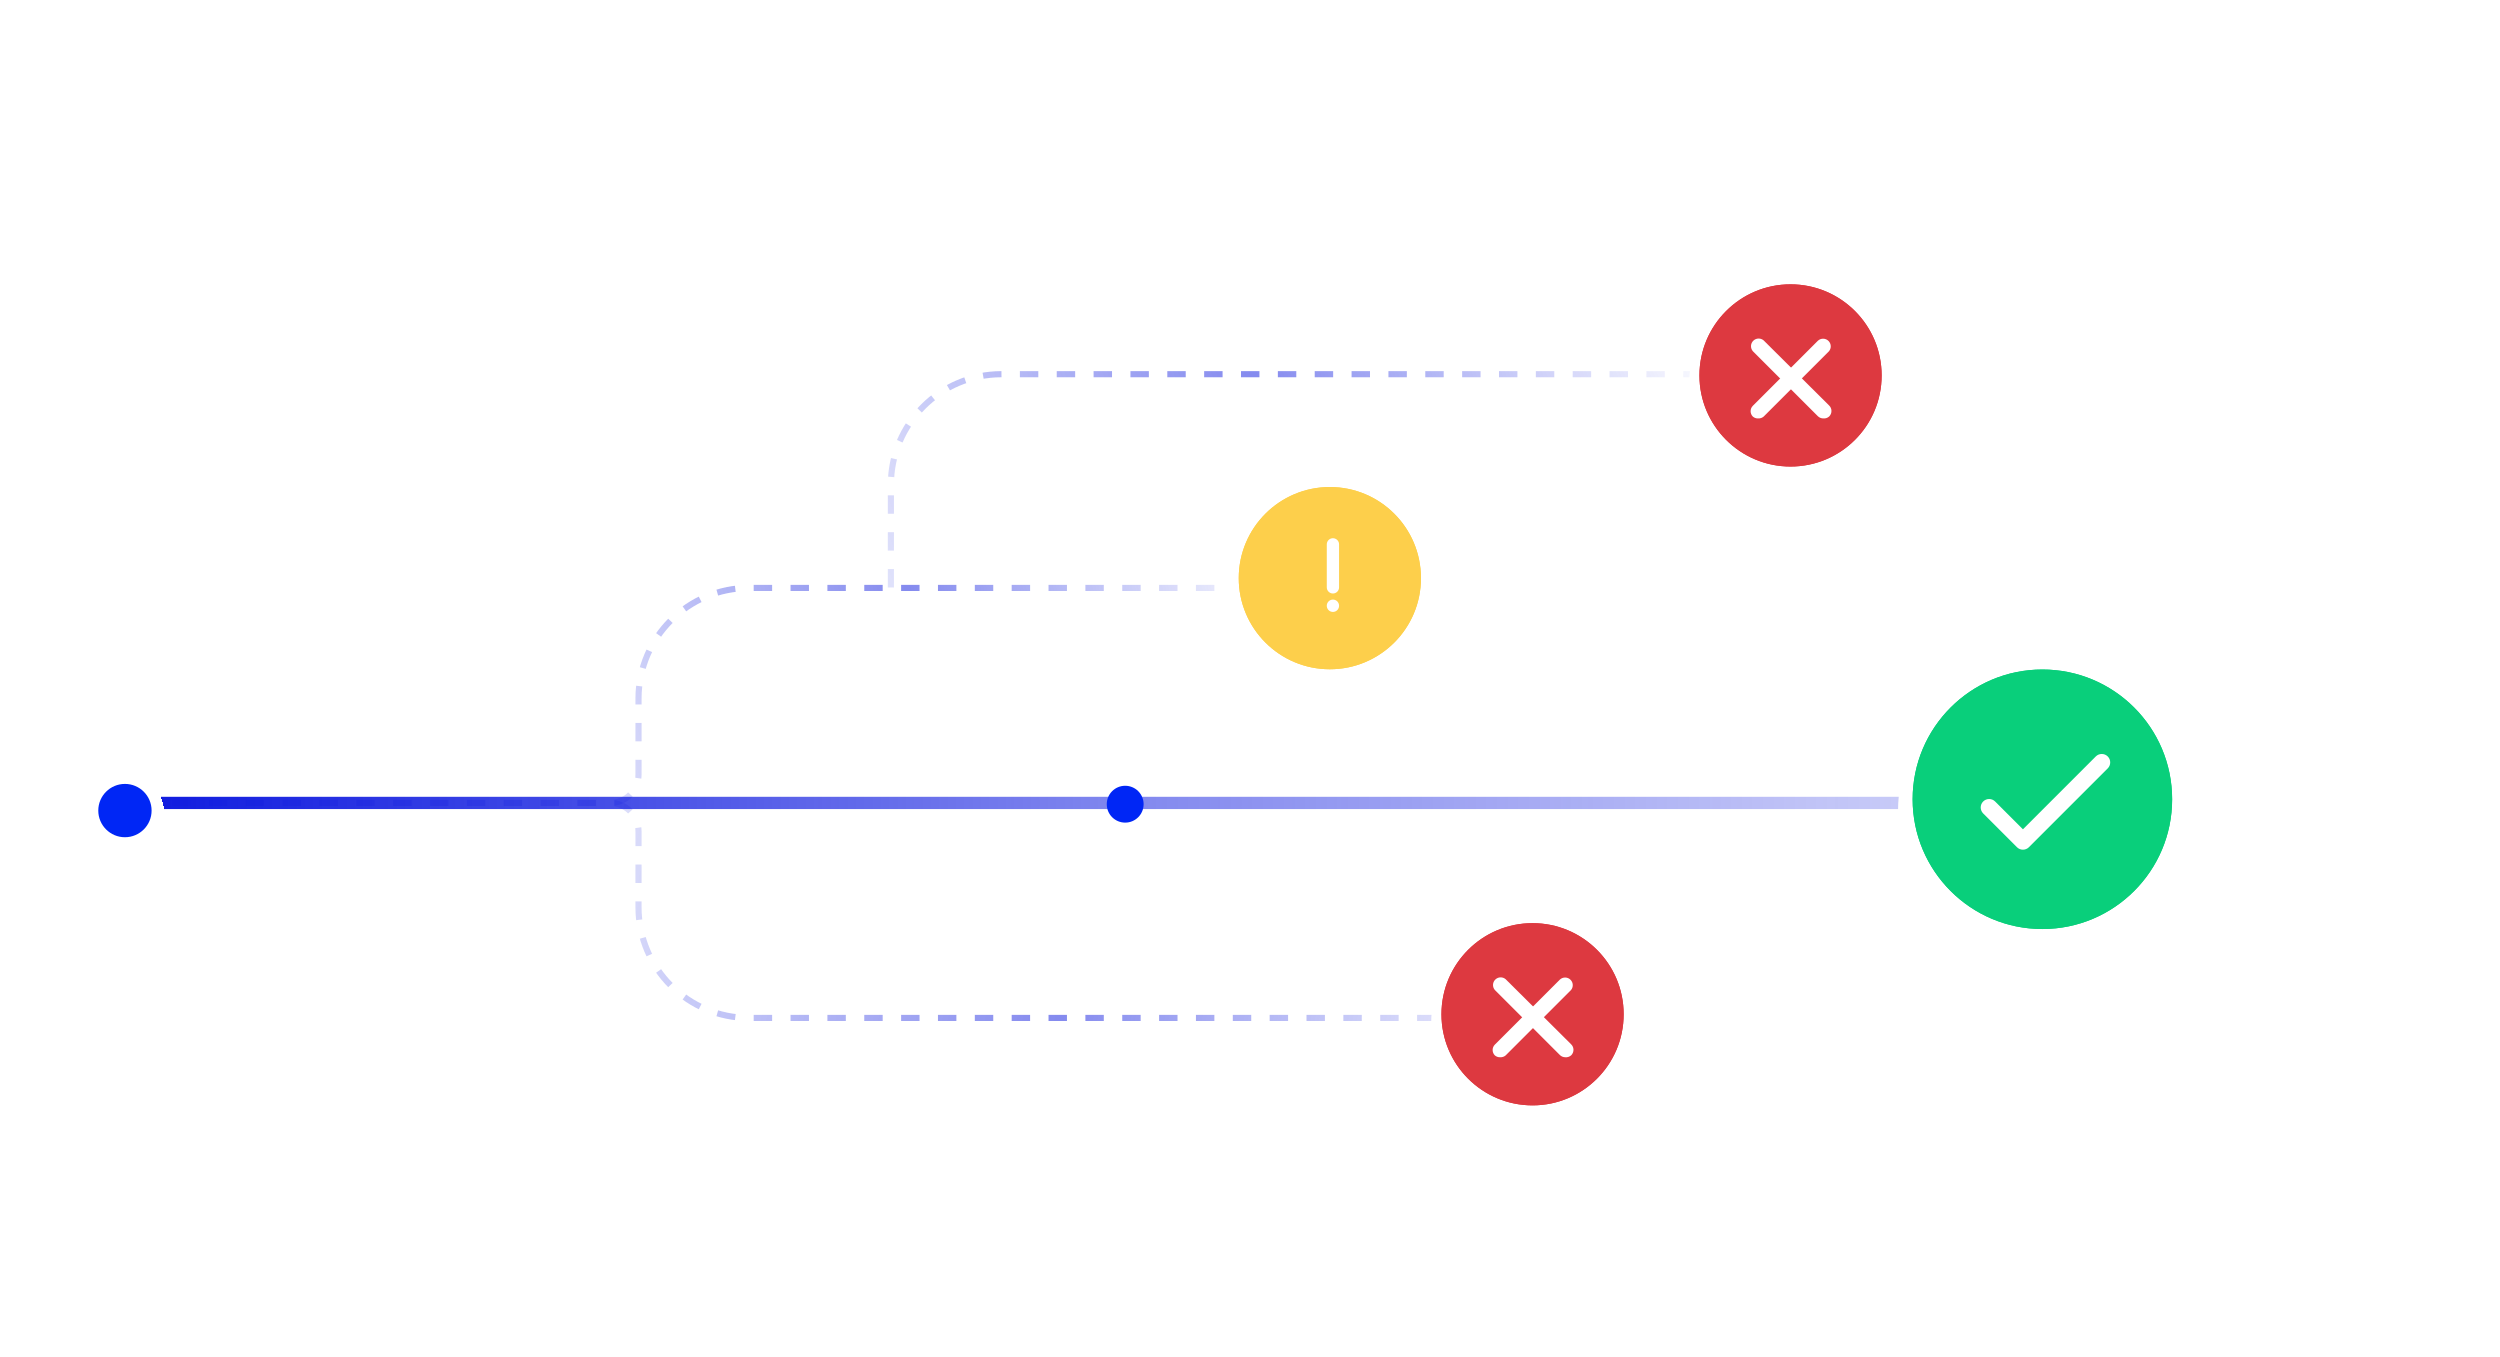 <svg width="407" height="221" viewBox="0 0 407 221" fill="none" xmlns="http://www.w3.org/2000/svg">
<g clip-path="url(#clip0_552_30013)">
<g clip-path="url(#clip1_552_30013)">
<path d="M301.036 60.919L163.036 60.919C153.094 60.919 145.036 68.978 145.036 78.919C145.036 82.663 145.036 86.575 145.036 91.32L145.036 95.919" stroke="url(#paint0_linear_552_30013)" stroke-dasharray="3 3"/>
<path d="M22 130.72L99.35 130.72C101.89 130.72 103.949 128.661 103.949 126.121V126.121L103.949 113.72C103.949 103.779 112.008 95.72 121.949 95.72L211.949 95.72" stroke="url(#paint1_linear_552_30013)" stroke-dasharray="3 3"/>
<path d="M22 130.72L99.35 130.72C101.89 130.72 103.949 132.78 103.949 135.32V135.32L103.949 147.72C103.949 157.662 112.008 165.72 121.949 165.72L243.949 165.72" stroke="url(#paint2_linear_552_30013)" stroke-dasharray="3 3"/>
<g filter="url(#filter0_d_552_30013)">
<circle cx="216.5" cy="94.121" r="16.5" fill="white"/>
</g>
<g filter="url(#filter1_i_552_30013)">
<circle cx="216.5" cy="94.121" r="14.833" fill="#FDCF4B"/>
</g>
<circle cx="216.5" cy="94.121" r="14.167" stroke="#FDCF4B" stroke-width="1.333"/>
<path d="M217 98.611V98.621M217 88.621V95.621" stroke="white" stroke-width="2" stroke-linecap="round" stroke-linejoin="round"/>
<g filter="url(#filter2_d_552_30013)">
<circle cx="291.5" cy="61.121" r="16.5" fill="white"/>
</g>
<g filter="url(#filter3_i_552_30013)">
<circle cx="291.5" cy="61.121" r="14.833" fill="#DD3940"/>
</g>
<circle cx="291.5" cy="61.121" r="14.167" stroke="#DD3940" stroke-width="1.333"/>
<path d="M286.248 68.12C285.925 68.139 285.608 68.031 285.363 67.821C284.879 67.334 284.879 66.549 285.363 66.063L295.948 55.477C296.45 55.007 297.239 55.033 297.71 55.536C298.135 55.991 298.16 56.69 297.768 57.173L287.12 67.821C286.879 68.028 286.566 68.135 286.248 68.12Z" fill="white"/>
<path d="M296.82 68.12C296.493 68.118 296.18 67.989 295.947 67.758L285.362 57.173C284.914 56.65 284.975 55.863 285.498 55.415C285.965 55.015 286.654 55.015 287.12 55.415L297.768 66C298.27 66.471 298.296 67.26 297.826 67.762C297.807 67.782 297.788 67.802 297.768 67.82C297.507 68.047 297.164 68.156 296.82 68.12Z" fill="white"/>
<g filter="url(#filter4_d_552_30013)">
<circle cx="249.5" cy="165.121" r="16.5" fill="white"/>
</g>
<g filter="url(#filter5_i_552_30013)">
<circle cx="249.5" cy="165.121" r="14.833" fill="#DD3940"/>
</g>
<circle cx="249.5" cy="165.121" r="14.167" stroke="#DD3940" stroke-width="1.333"/>
<path d="M244.248 172.12C243.925 172.139 243.608 172.031 243.363 171.821C242.879 171.334 242.879 170.549 243.363 170.063L253.948 159.478C254.45 159.007 255.239 159.033 255.71 159.536C256.135 159.991 256.16 160.69 255.768 161.173L245.12 171.821C244.879 172.028 244.566 172.135 244.248 172.12Z" fill="white"/>
<path d="M254.82 172.12C254.493 172.118 254.18 171.988 253.947 171.758L243.362 161.173C242.914 160.65 242.975 159.863 243.498 159.415C243.965 159.015 244.654 159.015 245.12 159.415L255.768 170C256.27 170.471 256.296 171.26 255.826 171.762C255.807 171.782 255.788 171.802 255.768 171.82C255.507 172.047 255.164 172.156 254.82 172.12Z" fill="white"/>
<path d="M22 129.72C21.448 129.72 21 130.168 21 130.72C21 131.273 21.448 131.72 22 131.72L22 129.72ZM103.95 130.721L103.95 131.721L103.95 130.721ZM22 131.72L103.95 131.721L103.95 129.721L22 129.72L22 131.72ZM103.95 131.721L342.5 131.72L342.5 129.72L103.95 129.721L103.95 131.721Z" fill="url(#paint3_linear_552_30013)"/>
<circle cx="183.18" cy="130.923" r="3" fill="#0026F5"/>
<g filter="url(#filter6_d_552_30013)">
<circle cx="332.5" cy="130.121" r="23.5" fill="white"/>
</g>
<g filter="url(#filter7_i_552_30013)">
<circle cx="332.5" cy="130.121" r="21.126" fill="#09CF7B"/>
</g>
<circle cx="332.5" cy="130.121" r="20.177" stroke="#09CF7B" stroke-width="1.899"/>
<path fill-rule="evenodd" clip-rule="evenodd" d="M343.139 123.149C343.676 123.686 343.676 124.556 343.139 125.093L330.305 137.927C329.768 138.464 328.898 138.464 328.361 137.927L322.861 132.427C322.324 131.89 322.324 131.019 322.861 130.482C323.398 129.945 324.268 129.945 324.805 130.482L329.333 135.01L341.194 123.149C341.731 122.612 342.602 122.612 343.139 123.149Z" fill="white"/>
<g filter="url(#filter8_d_552_30013)">
<rect x="15" y="123.621" width="12.68" height="12.68" rx="6.34" fill="white" shape-rendering="crispEdges"/>
<rect x="15.5" y="124.121" width="11.68" height="11.68" rx="5.84" stroke="white" stroke-opacity="0.1" shape-rendering="crispEdges"/>
<circle cx="21.34" cy="129.961" r="4.34" fill="#0026F5"/>
</g>
</g>
</g>
<defs>
<filter id="filter0_d_552_30013" x="190.667" y="69.621" width="51.667" height="51.667" filterUnits="userSpaceOnUse" color-interpolation-filters="sRGB">
<feFlood flood-opacity="0" result="BackgroundImageFix"/>
<feColorMatrix in="SourceAlpha" type="matrix" values="0 0 0 0 0 0 0 0 0 0 0 0 0 0 0 0 0 0 127 0" result="hardAlpha"/>
<feOffset dy="1.333"/>
<feGaussianBlur stdDeviation="4.667"/>
<feComposite in2="hardAlpha" operator="out"/>
<feColorMatrix type="matrix" values="0 0 0 0 0.02 0 0 0 0 0.071 0 0 0 0 0.376 0 0 0 0.1 0"/>
<feBlend mode="normal" in2="BackgroundImageFix" result="effect1_dropShadow_552_30013"/>
<feBlend mode="normal" in="SourceGraphic" in2="effect1_dropShadow_552_30013" result="shape"/>
</filter>
<filter id="filter1_i_552_30013" x="201.667" y="79.288" width="29.667" height="29.667" filterUnits="userSpaceOnUse" color-interpolation-filters="sRGB">
<feFlood flood-opacity="0" result="BackgroundImageFix"/>
<feBlend mode="normal" in="SourceGraphic" in2="BackgroundImageFix" result="shape"/>
<feColorMatrix in="SourceAlpha" type="matrix" values="0 0 0 0 0 0 0 0 0 0 0 0 0 0 0 0 0 0 127 0" result="hardAlpha"/>
<feOffset/>
<feGaussianBlur stdDeviation="3.333"/>
<feComposite in2="hardAlpha" operator="arithmetic" k2="-1" k3="1"/>
<feColorMatrix type="matrix" values="0 0 0 0 0 0 0 0 0 0 0 0 0 0 0 0 0 0 0.25 0"/>
<feBlend mode="normal" in2="shape" result="effect1_innerShadow_552_30013"/>
</filter>
<filter id="filter2_d_552_30013" x="265.667" y="36.621" width="51.667" height="51.667" filterUnits="userSpaceOnUse" color-interpolation-filters="sRGB">
<feFlood flood-opacity="0" result="BackgroundImageFix"/>
<feColorMatrix in="SourceAlpha" type="matrix" values="0 0 0 0 0 0 0 0 0 0 0 0 0 0 0 0 0 0 127 0" result="hardAlpha"/>
<feOffset dy="1.333"/>
<feGaussianBlur stdDeviation="4.667"/>
<feComposite in2="hardAlpha" operator="out"/>
<feColorMatrix type="matrix" values="0 0 0 0 0.02 0 0 0 0 0.071 0 0 0 0 0.376 0 0 0 0.1 0"/>
<feBlend mode="normal" in2="BackgroundImageFix" result="effect1_dropShadow_552_30013"/>
<feBlend mode="normal" in="SourceGraphic" in2="effect1_dropShadow_552_30013" result="shape"/>
</filter>
<filter id="filter3_i_552_30013" x="276.667" y="46.288" width="29.667" height="29.667" filterUnits="userSpaceOnUse" color-interpolation-filters="sRGB">
<feFlood flood-opacity="0" result="BackgroundImageFix"/>
<feBlend mode="normal" in="SourceGraphic" in2="BackgroundImageFix" result="shape"/>
<feColorMatrix in="SourceAlpha" type="matrix" values="0 0 0 0 0 0 0 0 0 0 0 0 0 0 0 0 0 0 127 0" result="hardAlpha"/>
<feOffset/>
<feGaussianBlur stdDeviation="3.333"/>
<feComposite in2="hardAlpha" operator="arithmetic" k2="-1" k3="1"/>
<feColorMatrix type="matrix" values="0 0 0 0 0 0 0 0 0 0 0 0 0 0 0 0 0 0 0.25 0"/>
<feBlend mode="normal" in2="shape" result="effect1_innerShadow_552_30013"/>
</filter>
<filter id="filter4_d_552_30013" x="223.667" y="140.621" width="51.667" height="51.667" filterUnits="userSpaceOnUse" color-interpolation-filters="sRGB">
<feFlood flood-opacity="0" result="BackgroundImageFix"/>
<feColorMatrix in="SourceAlpha" type="matrix" values="0 0 0 0 0 0 0 0 0 0 0 0 0 0 0 0 0 0 127 0" result="hardAlpha"/>
<feOffset dy="1.333"/>
<feGaussianBlur stdDeviation="4.667"/>
<feComposite in2="hardAlpha" operator="out"/>
<feColorMatrix type="matrix" values="0 0 0 0 0.02 0 0 0 0 0.071 0 0 0 0 0.376 0 0 0 0.1 0"/>
<feBlend mode="normal" in2="BackgroundImageFix" result="effect1_dropShadow_552_30013"/>
<feBlend mode="normal" in="SourceGraphic" in2="effect1_dropShadow_552_30013" result="shape"/>
</filter>
<filter id="filter5_i_552_30013" x="234.667" y="150.288" width="29.667" height="29.667" filterUnits="userSpaceOnUse" color-interpolation-filters="sRGB">
<feFlood flood-opacity="0" result="BackgroundImageFix"/>
<feBlend mode="normal" in="SourceGraphic" in2="BackgroundImageFix" result="shape"/>
<feColorMatrix in="SourceAlpha" type="matrix" values="0 0 0 0 0 0 0 0 0 0 0 0 0 0 0 0 0 0 127 0" result="hardAlpha"/>
<feOffset/>
<feGaussianBlur stdDeviation="3.333"/>
<feComposite in2="hardAlpha" operator="arithmetic" k2="-1" k3="1"/>
<feColorMatrix type="matrix" values="0 0 0 0 0 0 0 0 0 0 0 0 0 0 0 0 0 0 0.25 0"/>
<feBlend mode="normal" in2="shape" result="effect1_innerShadow_552_30013"/>
</filter>
<filter id="filter6_d_552_30013" x="295.707" y="95.227" width="73.586" height="73.586" filterUnits="userSpaceOnUse" color-interpolation-filters="sRGB">
<feFlood flood-opacity="0" result="BackgroundImageFix"/>
<feColorMatrix in="SourceAlpha" type="matrix" values="0 0 0 0 0 0 0 0 0 0 0 0 0 0 0 0 0 0 127 0" result="hardAlpha"/>
<feOffset dy="1.899"/>
<feGaussianBlur stdDeviation="6.646"/>
<feComposite in2="hardAlpha" operator="out"/>
<feColorMatrix type="matrix" values="0 0 0 0 0.02 0 0 0 0 0.071 0 0 0 0 0.376 0 0 0 0.1 0"/>
<feBlend mode="normal" in2="BackgroundImageFix" result="effect1_dropShadow_552_30013"/>
<feBlend mode="normal" in="SourceGraphic" in2="effect1_dropShadow_552_30013" result="shape"/>
</filter>
<filter id="filter7_i_552_30013" x="311.374" y="108.995" width="42.253" height="42.252" filterUnits="userSpaceOnUse" color-interpolation-filters="sRGB">
<feFlood flood-opacity="0" result="BackgroundImageFix"/>
<feBlend mode="normal" in="SourceGraphic" in2="BackgroundImageFix" result="shape"/>
<feColorMatrix in="SourceAlpha" type="matrix" values="0 0 0 0 0 0 0 0 0 0 0 0 0 0 0 0 0 0 127 0" result="hardAlpha"/>
<feOffset/>
<feGaussianBlur stdDeviation="4.747"/>
<feComposite in2="hardAlpha" operator="arithmetic" k2="-1" k3="1"/>
<feColorMatrix type="matrix" values="0 0 0 0 0 0 0 0 0 0 0 0 0 0 0 0 0 0 0.25 0"/>
<feBlend mode="normal" in2="shape" result="effect1_innerShadow_552_30013"/>
</filter>
<filter id="filter8_d_552_30013" x="9" y="120.621" width="22.68" height="22.68" filterUnits="userSpaceOnUse" color-interpolation-filters="sRGB">
<feFlood flood-opacity="0" result="BackgroundImageFix"/>
<feColorMatrix in="SourceAlpha" type="matrix" values="0 0 0 0 0 0 0 0 0 0 0 0 0 0 0 0 0 0 127 0" result="hardAlpha"/>
<feOffset dx="-1" dy="2"/>
<feGaussianBlur stdDeviation="2.5"/>
<feComposite in2="hardAlpha" operator="out"/>
<feColorMatrix type="matrix" values="0 0 0 0 0.039 0 0 0 0 0.082 0 0 0 0 0.843 0 0 0 0.2 0"/>
<feBlend mode="normal" in2="BackgroundImageFix" result="effect1_dropShadow_552_30013"/>
<feBlend mode="normal" in="SourceGraphic" in2="effect1_dropShadow_552_30013" result="shape"/>
</filter>
<linearGradient id="paint0_linear_552_30013" x1="281.5" y1="62.121" x2="147.503" y2="115.467" gradientUnits="userSpaceOnUse">
<stop stop-color="#0A16DE" stop-opacity="0"/>
<stop offset="0.495" stop-color="#0A16DE" stop-opacity="0.5"/>
<stop offset="1" stop-color="#0A16DE" stop-opacity="0.1"/>
</linearGradient>
<linearGradient id="paint1_linear_552_30013" x1="212" y1="100.121" x2="93.999" y2="133.121" gradientUnits="userSpaceOnUse">
<stop stop-color="#0A16DE" stop-opacity="0"/>
<stop offset="0.495" stop-color="#0A16DE" stop-opacity="0.5"/>
<stop offset="1" stop-color="#0A16DE" stop-opacity="0.1"/>
</linearGradient>
<linearGradient id="paint2_linear_552_30013" x1="260" y1="163.319" x2="93.5" y2="124.621" gradientUnits="userSpaceOnUse">
<stop stop-color="#0A16DE" stop-opacity="0"/>
<stop offset="0.495" stop-color="#0A16DE" stop-opacity="0.5"/>
<stop offset="1" stop-color="#0A16DE" stop-opacity="0.1"/>
</linearGradient>
<linearGradient id="paint3_linear_552_30013" x1="365" y1="130.621" x2="15.001" y2="130.621" gradientUnits="userSpaceOnUse">
<stop stop-color="#0A16DE" stop-opacity="0.1"/>
<stop offset="0.505" stop-color="#0A16DE" stop-opacity="0.5"/>
<stop offset="1" stop-color="#0A16DE"/>
</linearGradient>
<clipPath id="clip0_552_30013">
<path d="M0 8.621C0 4.203 3.582 0.621 8 0.621H399C403.418 0.621 407 4.203 407 8.621V212.621C407 217.039 403.418 220.621 399 220.621H8C3.582 220.621 0 217.039 0 212.621V8.621Z" fill="white"/>
</clipPath>
<clipPath id="clip1_552_30013">
<rect width="453" height="300" fill="white" transform="translate(-22 -39.379)"/>
</clipPath>
</defs>
</svg>
